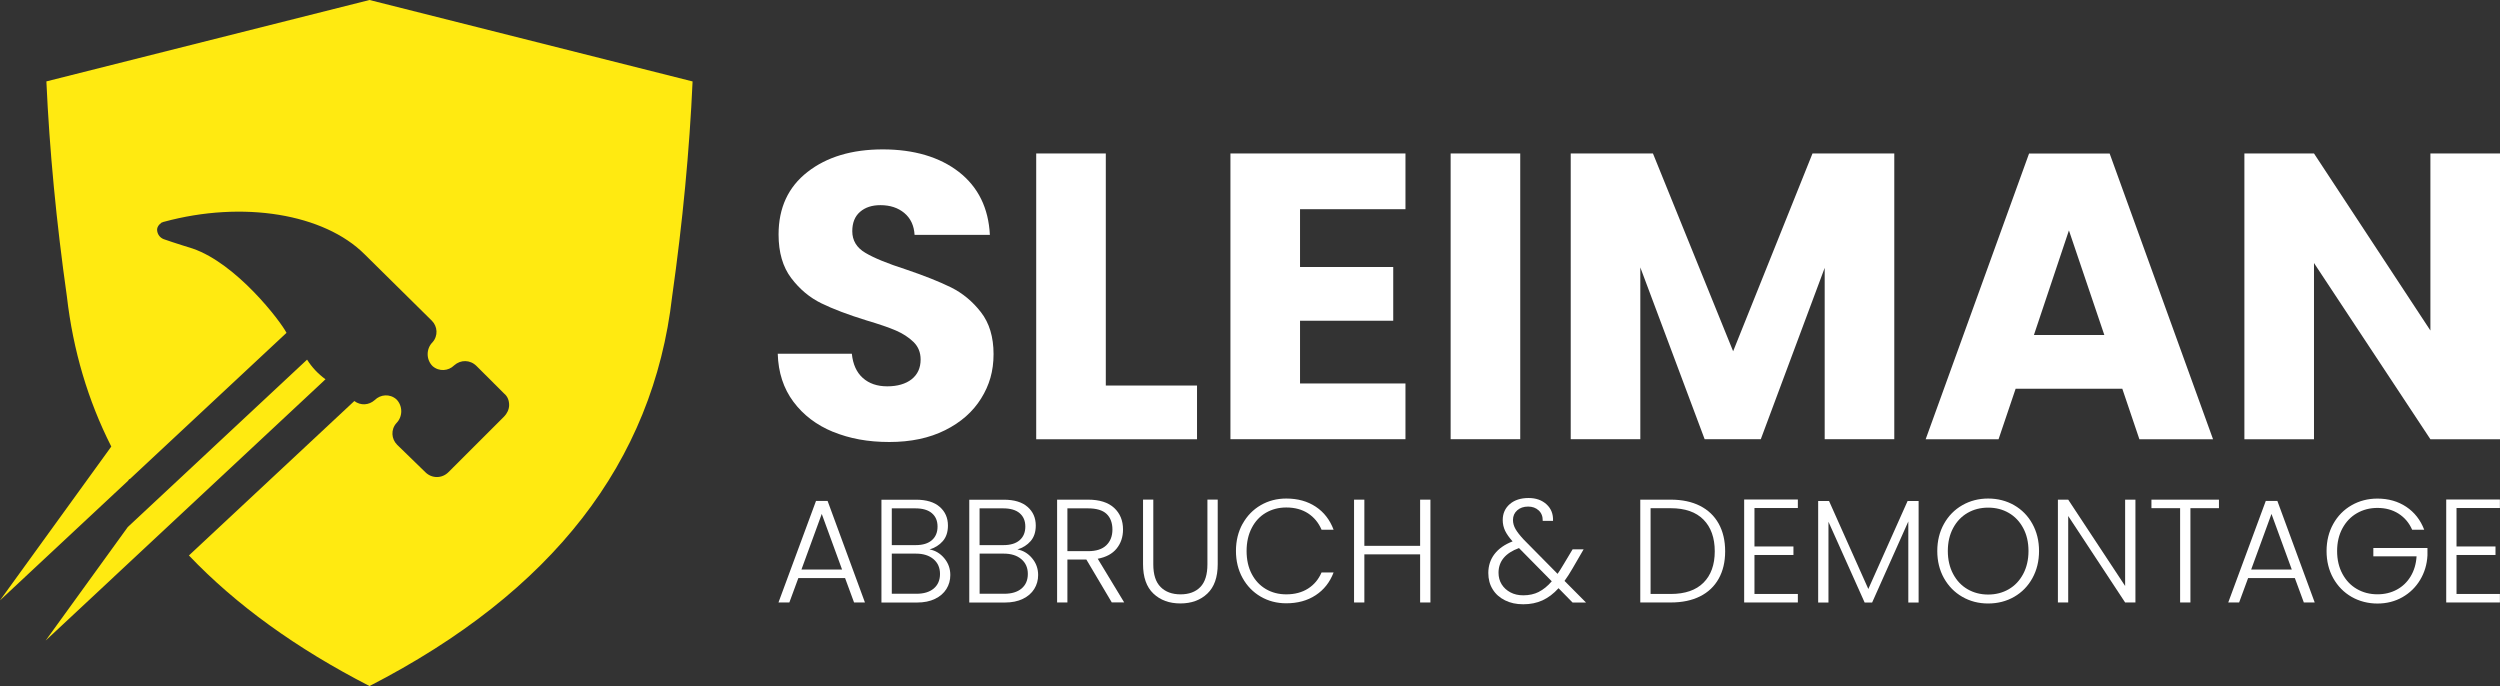 <svg xmlns="http://www.w3.org/2000/svg" id="Ebene_2" data-name="Ebene 2" viewBox="0 0 516.91 141.84"><rect x="0" y="0" width="516.91" height="141.84" fill="#333333" stroke="none"/><g id="Layer_1" data-name="Layer 1"><g><g><path d="M172.26,89.3c-3.42-1.4-6.16-3.48-8.21-6.23-2.05-2.75-3.13-6.06-3.24-9.93h15.32c.22,2.19.98,3.86,2.27,5.01,1.29,1.15,2.97,1.73,5.05,1.73s3.81-.49,5.05-1.47c1.23-.98,1.85-2.34,1.85-4.08,0-1.46-.49-2.66-1.47-3.62-.98-.95-2.19-1.74-3.62-2.36-1.43-.62-3.47-1.32-6.1-2.1-3.82-1.18-6.93-2.36-9.34-3.54-2.41-1.18-4.49-2.92-6.23-5.22-1.74-2.3-2.61-5.3-2.61-9.01,0-5.5,1.99-9.81,5.98-12.92,3.98-3.11,9.17-4.67,15.57-4.67s11.75,1.56,15.74,4.67c3.98,3.11,6.12,7.45,6.4,13h-15.57c-.11-1.91-.81-3.41-2.1-4.5-1.29-1.09-2.95-1.64-4.97-1.64-1.74,0-3.14.46-4.21,1.39-1.07.93-1.6,2.26-1.6,4,0,1.91.9,3.4,2.69,4.46,1.79,1.07,4.6,2.22,8.42,3.45,3.82,1.29,6.91,2.53,9.3,3.7,2.38,1.18,4.45,2.89,6.19,5.13,1.74,2.24,2.61,5.13,2.61,8.67s-.86,6.43-2.57,9.17c-1.71,2.75-4.19,4.94-7.45,6.56-3.25,1.63-7.1,2.44-11.53,2.44s-8.19-.7-11.61-2.1Z" fill="#fff"></path><path d="M228.65,79.71h18.85v11.11h-33.25V31.73h14.39v47.97Z" fill="#fff"></path><path d="M268.8,43.26v11.95h19.27v11.11h-19.27v12.96h21.8v11.53h-36.19V31.73h36.19v11.53h-21.8Z" fill="#fff"></path><path d="M314.33,31.73v59.08h-14.39V31.73h14.39Z" fill="#fff"></path><path d="M391.67,31.73v59.08h-14.39v-35.43l-13.21,35.43h-11.61l-13.3-35.52v35.52h-14.39V31.73h17l16.58,40.9,16.41-40.9h16.92Z" fill="#fff"></path><path d="M438.81,80.38h-22.05l-3.53,10.44h-15.07l21.38-59.08h16.66l21.38,59.08h-15.23l-3.53-10.44ZM435.1,69.27l-7.32-21.63-7.24,21.63h14.56Z" fill="#fff"></path><path d="M516.91,90.82h-14.39l-24.07-36.44v36.44h-14.39V31.73h14.39l24.07,36.61V31.73h14.39v59.08Z" fill="#fff"></path></g><g><path d="M174.74,119.52h-9.67l-1.86,5.05h-2.25l7.76-20.99h2.4l7.72,20.99h-2.25l-1.86-5.05ZM174.11,117.76l-4.2-11.5-4.2,11.5h8.39Z" fill="#fff"></path><path d="M195.24,115.42c.83.99,1.25,2.15,1.25,3.47,0,1.07-.27,2.04-.81,2.9-.54.86-1.32,1.54-2.36,2.04-1.03.5-2.27.75-3.71.75h-7.36v-21.26h7.15c2.15,0,3.79.5,4.91,1.49,1.13.99,1.69,2.28,1.69,3.86,0,1.32-.35,2.39-1.06,3.21-.71.82-1.62,1.39-2.74,1.72,1.2.22,2.21.83,3.04,1.82ZM184.39,112.71h4.96c1.44,0,2.55-.34,3.33-1.02.78-.68,1.17-1.62,1.17-2.81s-.39-2.1-1.17-2.77c-.78-.67-1.92-1-3.42-1h-4.87v7.6ZM193.07,121.68c.86-.73,1.29-1.73,1.29-3.01s-.45-2.3-1.35-3.06c-.9-.76-2.11-1.14-3.63-1.14h-4.99v8.3h5.08c1.54,0,2.74-.36,3.6-1.09Z" fill="#fff"></path><path d="M213.4,115.42c.83.99,1.25,2.15,1.25,3.47,0,1.07-.27,2.04-.81,2.9-.54.86-1.32,1.54-2.36,2.04-1.03.5-2.27.75-3.71.75h-7.36v-21.26h7.15c2.15,0,3.79.5,4.91,1.49,1.13.99,1.69,2.28,1.69,3.86,0,1.32-.35,2.39-1.06,3.21-.71.82-1.62,1.39-2.74,1.72,1.2.22,2.21.83,3.04,1.82ZM202.54,112.71h4.96c1.44,0,2.55-.34,3.33-1.02.78-.68,1.17-1.62,1.17-2.81s-.39-2.1-1.17-2.77c-.78-.67-1.92-1-3.42-1h-4.87v7.6ZM211.23,121.68c.86-.73,1.29-1.73,1.29-3.01s-.45-2.3-1.35-3.06c-.9-.76-2.11-1.14-3.63-1.14h-4.99v8.3h5.08c1.54,0,2.74-.36,3.6-1.09Z" fill="#fff"></path><path d="M229.88,124.57l-5.26-8.88h-3.92v8.88h-2.13v-21.26h6.39c2.37,0,4.17.57,5.4,1.7,1.23,1.14,1.84,2.63,1.84,4.47,0,1.54-.44,2.85-1.32,3.94-.88,1.09-2.19,1.79-3.91,2.11l5.47,9.03h-2.55ZM220.7,113.96h4.29c1.66,0,2.91-.4,3.76-1.22.84-.81,1.26-1.9,1.26-3.25s-.41-2.48-1.22-3.24c-.81-.76-2.09-1.14-3.83-1.14h-4.26v8.85Z" fill="#fff"></path><path d="M238.46,103.31v13.38c0,2.11.5,3.67,1.51,4.68,1,1.01,2.38,1.52,4.12,1.52s3.11-.5,4.09-1.51c.98-1,1.47-2.57,1.47-4.7v-13.38h2.13v13.35c0,2.7-.71,4.72-2.14,6.08-1.43,1.36-3.29,2.04-5.58,2.04s-4.15-.68-5.58-2.04c-1.43-1.36-2.14-3.39-2.14-6.08v-13.35h2.13Z" fill="#fff"></path><path d="M256.92,108.32c.91-1.65,2.16-2.94,3.74-3.86,1.58-.92,3.35-1.38,5.29-1.38,2.37,0,4.4.56,6.1,1.69,1.69,1.12,2.92,2.71,3.69,4.76h-2.49c-.61-1.44-1.54-2.56-2.78-3.38-1.25-.81-2.75-1.22-4.52-1.22-1.56,0-2.97.37-4.21,1.09-1.25.73-2.23,1.78-2.93,3.15-.71,1.37-1.06,2.96-1.06,4.76s.35,3.39,1.06,4.74c.71,1.36,1.69,2.4,2.93,3.13s2.65,1.09,4.21,1.09c1.76,0,3.27-.4,4.52-1.2,1.25-.8,2.17-1.91,2.78-3.33h2.49c-.77,2.03-2.01,3.6-3.71,4.71-1.7,1.12-3.73,1.67-6.08,1.67-1.95,0-3.71-.46-5.29-1.38-1.58-.92-2.83-2.21-3.74-3.85-.91-1.64-1.37-3.51-1.37-5.6s.46-3.96,1.37-5.61Z" fill="#fff"></path><path d="M295.76,103.31v21.26h-2.13v-9.95h-11.53v9.95h-2.13v-21.26h2.13v9.55h11.53v-9.55h2.13Z" fill="#fff"></path><path d="M325.14,124.57l-2.89-2.95c-1.03,1.14-2.14,1.97-3.31,2.51-1.18.54-2.5.81-3.98.81s-2.68-.27-3.77-.81c-1.09-.54-1.95-1.29-2.55-2.27-.61-.97-.91-2.1-.91-3.38,0-1.5.43-2.81,1.28-3.92.85-1.11,2.1-1.99,3.74-2.62-.71-.79-1.23-1.53-1.55-2.2-.32-.68-.49-1.41-.49-2.21,0-1.36.49-2.46,1.46-3.3.97-.84,2.27-1.26,3.89-1.26,1.52,0,2.76.44,3.71,1.31.95.87,1.4,2.01,1.34,3.41h-2.13c.02-.91-.26-1.63-.84-2.16-.58-.53-1.3-.79-2.17-.79-.93,0-1.69.26-2.27.78-.58.52-.87,1.18-.87,1.99,0,.65.18,1.28.53,1.89.35.61.92,1.33,1.69,2.16l7,7.09c.28-.38.67-.99,1.16-1.82l1.95-3.25h2.28l-2.31,3.98c-.55.95-1.09,1.8-1.64,2.55l4.44,4.47h-2.77ZM318.16,122.38c.94-.47,1.84-1.2,2.69-2.19l-6.78-6.87c-2.82,1.03-4.23,2.74-4.23,5.11,0,.89.22,1.69.65,2.39.44.7,1.04,1.25,1.81,1.66.77.41,1.65.61,2.65.61,1.2,0,2.27-.23,3.21-.7Z" fill="#fff"></path><path d="M351.5,104.59c1.68.85,2.97,2.08,3.86,3.68.89,1.6,1.34,3.51,1.34,5.72s-.45,4.08-1.34,5.67c-.89,1.59-2.18,2.81-3.86,3.65-1.68.84-3.7,1.26-6.05,1.26h-6.3v-21.26h6.3c2.35,0,4.37.43,6.05,1.28ZM352.22,120.48c1.55-1.55,2.33-3.71,2.33-6.49s-.78-4.98-2.33-6.55c-1.55-1.57-3.81-2.36-6.77-2.36h-4.17v17.73h4.17c2.96,0,5.22-.78,6.77-2.33Z" fill="#fff"></path><path d="M362.76,105.05v7.94h8.06v1.76h-8.06v8.06h8.97v1.76h-11.1v-21.29h11.1v1.76h-8.97Z" fill="#fff"></path><path d="M396.7,103.59v20.99h-2.13v-16.76l-7.48,16.76h-1.55l-7.48-16.7v16.7h-2.13v-20.99h2.25l8.12,18.19,8.12-18.19h2.28Z" fill="#fff"></path><path d="M405.73,123.4c-1.6-.92-2.86-2.21-3.79-3.86-.92-1.65-1.38-3.52-1.38-5.61s.46-3.96,1.38-5.61c.92-1.65,2.18-2.94,3.79-3.86,1.6-.92,3.39-1.38,5.35-1.38s3.78.46,5.38,1.38c1.6.92,2.86,2.21,3.77,3.86.91,1.65,1.37,3.52,1.37,5.61s-.46,3.96-1.37,5.61c-.91,1.65-2.17,2.94-3.77,3.86-1.6.92-3.4,1.38-5.38,1.38s-3.75-.46-5.35-1.38ZM415.34,121.83c1.26-.73,2.25-1.78,2.98-3.15.73-1.37,1.1-2.96,1.1-4.76s-.37-3.39-1.1-4.74c-.73-1.36-1.72-2.4-2.98-3.13-1.26-.73-2.68-1.09-4.26-1.09s-3,.36-4.26,1.09c-1.26.73-2.25,1.77-2.98,3.13-.73,1.36-1.1,2.94-1.1,4.74s.37,3.39,1.1,4.76c.73,1.37,1.72,2.42,2.98,3.15,1.26.73,2.68,1.1,4.26,1.1s3-.37,4.26-1.1Z" fill="#fff"></path><path d="M441.53,124.57h-2.13l-11.77-17.88v17.88h-2.13v-21.26h2.13l11.77,17.85v-17.85h2.13v21.26Z" fill="#fff"></path><path d="M458.8,103.31v1.76h-5.9v19.5h-2.13v-19.5h-5.93v-1.76h13.96Z" fill="#fff"></path><path d="M474.5,119.52h-9.67l-1.86,5.05h-2.25l7.76-20.99h2.4l7.72,20.99h-2.25l-1.86-5.05ZM473.86,117.76l-4.2-11.5-4.2,11.5h8.39Z" fill="#fff"></path><path d="M498.74,109.52c-.61-1.4-1.54-2.5-2.78-3.3-1.25-.8-2.71-1.2-4.39-1.2-1.58,0-3,.37-4.26,1.1-1.26.73-2.25,1.77-2.98,3.12-.73,1.35-1.1,2.92-1.1,4.7s.37,3.36,1.1,4.71c.73,1.36,1.72,2.4,2.98,3.13,1.26.73,2.68,1.1,4.26,1.1,1.48,0,2.81-.32,4-.96,1.19-.64,2.14-1.55,2.86-2.74.72-1.19,1.13-2.57,1.23-4.15h-8.94v-1.73h11.19v1.55c-.1,1.87-.61,3.55-1.52,5.06s-2.13,2.7-3.66,3.57c-1.53.87-3.25,1.31-5.16,1.31s-3.75-.46-5.35-1.38c-1.6-.92-2.86-2.21-3.79-3.86-.92-1.65-1.38-3.52-1.38-5.61s.46-3.96,1.38-5.61c.92-1.65,2.18-2.94,3.79-3.86,1.6-.92,3.39-1.38,5.35-1.38,2.27,0,4.26.57,5.96,1.7,1.7,1.14,2.94,2.72,3.71,4.74h-2.49Z" fill="#fff"></path><path d="M507.92,105.05v7.94h8.06v1.76h-8.06v8.06h8.97v1.76h-11.1v-21.29h11.1v1.76h-8.97Z" fill="#fff"></path></g><g><path d="M9.43,132.45l57.87-54.03c-.76-.55-1.47-1.18-2.12-1.87-.63-.68-1.2-1.41-1.69-2.19l-37.07,34.61-16.99,23.48Z" fill="#ffea11"></path><path d="M76.4,0L9.59,16.83c.64,14.24,2.06,29.07,4.24,44.48,1.28,11.12,4.34,21.46,9.18,31.02L0,124.13l26.46-24.71.3-.41.05.08,32.43-30.27c-1.23-2.42-10.32-14.31-19.41-17.43,0,0-3.88-1.19-5.98-1.94-.75-.3-1.2-.89-1.34-1.64-.15-.75.3-1.34.9-1.79.15,0,.3-.15.45-.15,16.43-4.47,33.17-1.64,41.53,6.71l13.89,13.72c1.2,1.19,1.34,3.13.15,4.47-1.34,1.34-1.34,3.58,0,4.92,1.34,1.19,3.29,1.04,4.48-.15,1.34-1.19,3.29-1.19,4.63.15l5.68,5.67c.75.6,1.05,1.49,1.05,2.39s-.45,1.79-1.05,2.39l-11.5,11.49c-1.34,1.34-3.44,1.34-4.78,0l-5.83-5.67c-1.19-1.19-1.34-3.13-.15-4.47,1.34-1.34,1.34-3.58,0-4.92-1.34-1.19-3.29-1.04-4.48.15-1.21,1.08-2.91,1.18-4.22.2l-34.2,31.93c9.72,10.2,22.16,19.2,37.34,27,37.78-19.43,58.64-46.27,62.57-80.53,2.18-15.41,3.59-30.24,4.23-44.48L76.4,0Z" fill="#ffea11"></path></g></g></g></svg>
